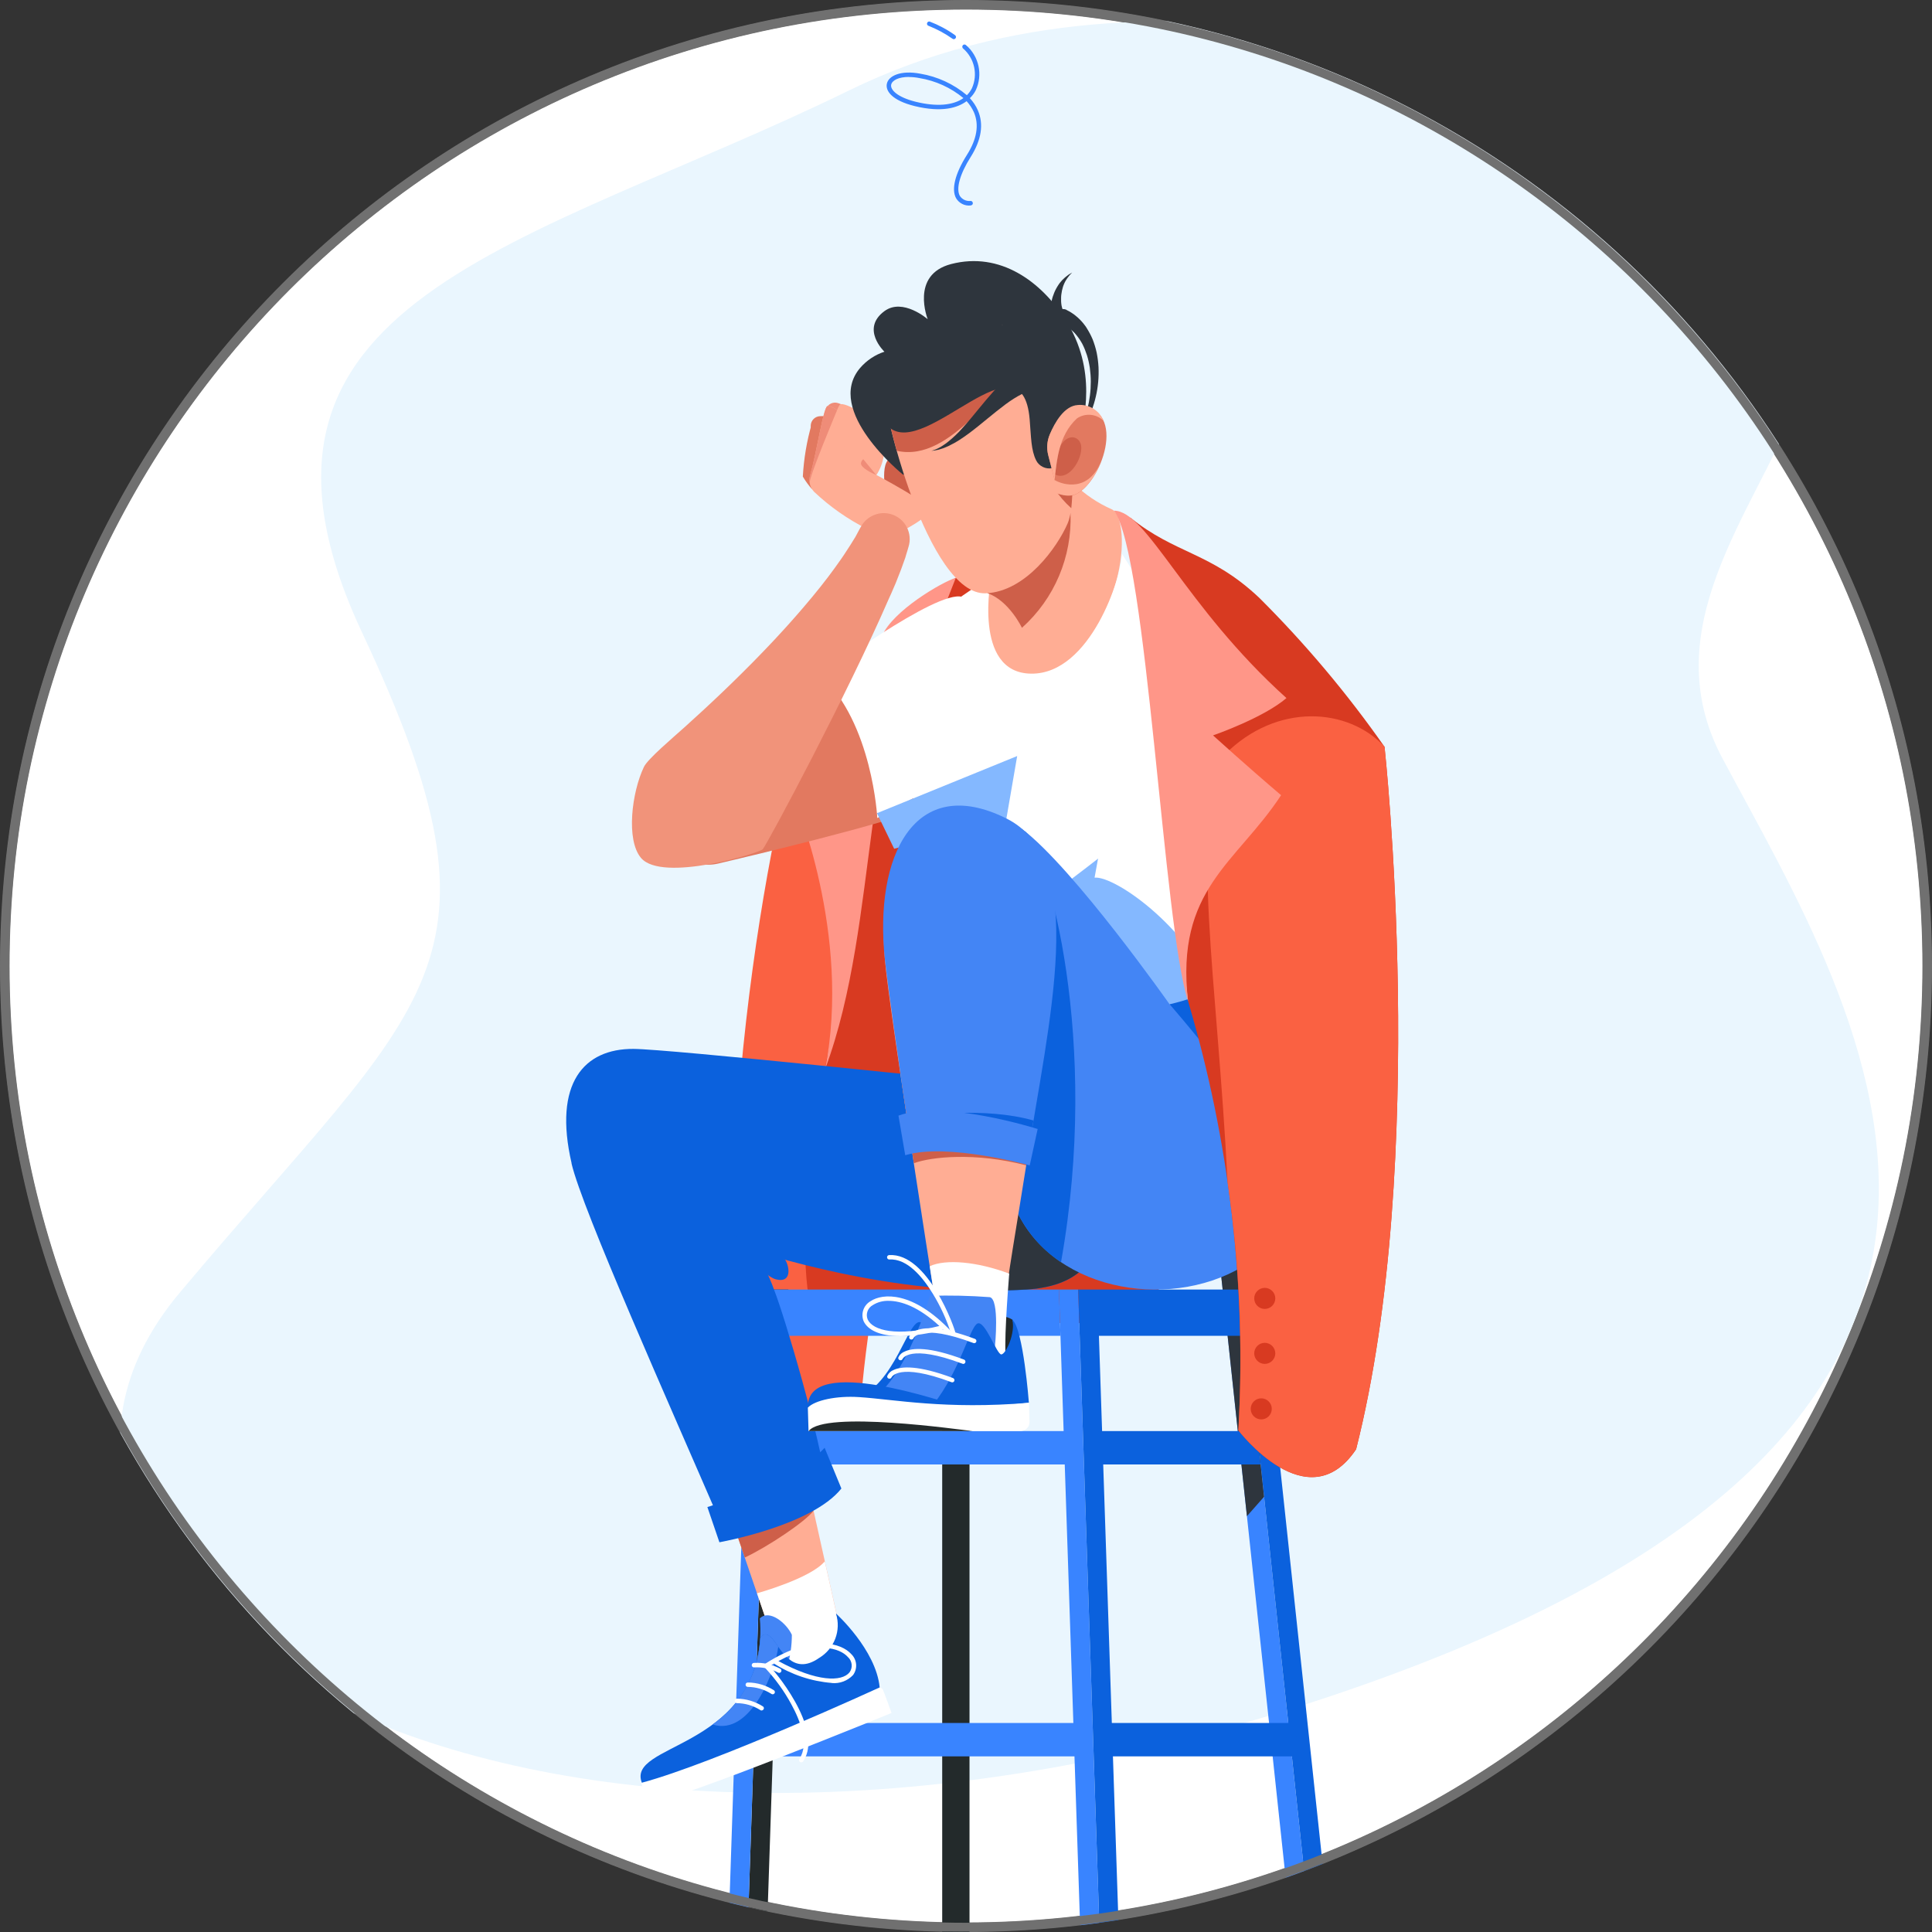 <?xml version="1.0" encoding="UTF-8"?><svg id="Ebene_1" xmlns="http://www.w3.org/2000/svg" xmlns:xlink="http://www.w3.org/1999/xlink" viewBox="0 0 220 220"><rect x="0" y="0" width="220" height="220" fill="#333333" stroke="none"/><defs><style>.cls-1,.cls-2{fill:none;}.cls-3{clip-path:url(#clippath);}.cls-4{fill:#fa6142;}.cls-5{fill:#f4f4f4;}.cls-6{fill:#ef8c78;}.cls-7{fill:#ffad94;}.cls-8{fill:#fff;}.cls-9{fill:#fda345;}.cls-10{fill:#ff9688;}.cls-11{fill:#84b8ff;}.cls-12{fill:#ce5f49;}.cls-13{fill:#e05353;}.cls-14{fill:#e27960;}.cls-15{fill:#d83a21;}.cls-16{fill:#232a2b;}.cls-17{fill:#4385f5;}.cls-18{fill:#0b61dd;}.cls-19{fill:#707070;}.cls-20{fill:#3984ff;}.cls-21{fill:#2e353d;}.cls-22{clip-path:url(#clippath-1);}.cls-23{clip-path:url(#clippath-4);}.cls-24{clip-path:url(#clippath-3);}.cls-25{clip-path:url(#clippath-2);}.cls-26{clip-path:url(#clippath-5);}.cls-2{stroke:#707070;stroke-miterlimit:10;}.cls-27{opacity:.32;}.cls-28{fill:#eaf6fe;fill-rule:evenodd;}.cls-29{fill:url(#Unbenannter_Verlauf_2);}</style><clipPath id="clippath"><circle class="cls-1" cx="110" cy="110" r="110"/></clipPath><clipPath id="clippath-1"><rect class="cls-1" x="-45.96" y="2.44" width="255.97" height="230.45"/></clipPath><clipPath id="clippath-2"><rect class="cls-1" x="-45.96" y="2.44" width="255.97" height="230.45"/></clipPath><clipPath id="clippath-3"><rect class="cls-1" x="136.87" y="79.49" width="9.62" height="5.28"/></clipPath><clipPath id="clippath-4"><path class="cls-1" d="M97.99,60.05h0l-.2,.37-.24,.45-.15,.28-.17,.27-.39,.63c-.14,.23-.33,.5-.5,.77-.09,.14-.18,.28-.28,.43l-.31,.45c-.22,.31-.44,.63-.69,.97-.97,1.35-2.19,2.88-3.57,4.49-.35,.4-.69,.81-1.06,1.22l-.55,.62-.56,.62c-.75,.83-1.53,1.66-2.32,2.48s-1.59,1.64-2.39,2.43-1.59,1.57-2.37,2.31-1.53,1.45-2.26,2.12-1.41,1.29-2.05,1.87c-1.28,1.15-4.17,3.59-4.6,4.49-1.39,2.89-2.07,8.34-.33,10.38,2.41,2.83,13.52-.58,13.86-1,.66-.85,9.71-17.81,14.34-28.49,.2-.42,.38-.84,.55-1.24l.25-.58c.08-.19,.15-.38,.22-.56,.14-.36,.27-.69,.4-1.02l.33-.92,.14-.39,.09-.31,.15-.49,.12-.41c.5-1.55-.36-3.22-1.91-3.72-1.37-.44-2.87,.18-3.53,1.46"/></clipPath><linearGradient id="Unbenannter_Verlauf_2" x1="-3422.71" y1="1012.12" x2="-3422.71" y2="1012.12" gradientTransform="translate(166127 48161.32) scale(48.55 -47.51)" gradientUnits="userSpaceOnUse"><stop offset="0" stop-color="#ffad94"/><stop offset="1" stop-color="#e27960"/></linearGradient><clipPath id="clippath-5"><circle class="cls-1" cx="110" cy="365" r="110"/></clipPath></defs><g id="Gruppe_224"><g id="Pfad_470"><path class="cls-8" d="M110,219.45c-7.43,0-14.85-.75-22.06-2.22-7.03-1.44-13.94-3.58-20.54-6.38-6.49-2.74-12.74-6.14-18.59-10.09-5.8-3.92-11.25-8.41-16.2-13.37-4.95-4.95-9.45-10.4-13.37-16.2-3.95-5.85-7.35-12.11-10.09-18.59-2.79-6.61-4.94-13.52-6.38-20.54-1.48-7.21-2.22-14.63-2.22-22.06s.75-14.85,2.22-22.06c1.44-7.03,3.58-13.94,6.38-20.54,2.74-6.49,6.14-12.74,10.09-18.59,3.92-5.8,8.41-11.25,13.37-16.2s10.4-9.45,16.2-13.37c5.85-3.95,12.11-7.35,18.59-10.09,6.61-2.79,13.52-4.94,20.54-6.38,7.21-1.48,14.63-2.22,22.06-2.22s14.85,.75,22.06,2.22c7.03,1.44,13.94,3.58,20.54,6.38,6.49,2.74,12.74,6.14,18.59,10.09,5.8,3.92,11.25,8.41,16.2,13.37,4.95,4.95,9.45,10.4,13.37,16.2,3.95,5.85,7.35,12.11,10.09,18.59,2.79,6.61,4.94,13.52,6.38,20.54,1.48,7.21,2.22,14.63,2.22,22.06s-.75,14.85-2.22,22.06c-1.44,7.03-3.58,13.94-6.38,20.54-2.74,6.49-6.14,12.74-10.09,18.59-3.92,5.8-8.41,11.25-13.37,16.2-4.95,4.95-10.4,9.45-16.2,13.37-5.85,3.95-12.11,7.35-18.59,10.09-6.61,2.79-13.52,4.94-20.54,6.38-7.21,1.48-14.63,2.22-22.06,2.22Z"/><path class="cls-19" d="M110,1.09c-7.39,0-14.77,.74-21.95,2.21-6.99,1.43-13.87,3.57-20.44,6.35-6.45,2.73-12.68,6.11-18.5,10.04-5.77,3.9-11.19,8.37-16.12,13.3-4.93,4.93-9.4,10.35-13.3,16.12-3.93,5.82-7.31,12.05-10.04,18.5-2.78,6.57-4.91,13.45-6.35,20.44-1.47,7.17-2.21,14.56-2.21,21.95s.74,14.77,2.21,21.95c1.43,6.99,3.57,13.87,6.35,20.44,2.73,6.45,6.11,12.68,10.04,18.5,3.9,5.77,8.37,11.19,13.3,16.12,4.93,4.93,10.35,9.4,16.12,13.3,5.82,3.93,12.05,7.31,18.5,10.04,6.57,2.78,13.45,4.91,20.44,6.35,7.17,1.47,14.56,2.21,21.95,2.21s14.77-.74,21.95-2.21c6.99-1.43,13.87-3.57,20.44-6.35,6.45-2.73,12.68-6.11,18.5-10.04,5.77-3.9,11.19-8.37,16.12-13.3,4.93-4.93,9.4-10.35,13.3-16.12,3.93-5.82,7.31-12.05,10.04-18.5,2.78-6.57,4.91-13.45,6.35-20.44,1.47-7.17,2.21-14.56,2.21-21.95s-.74-14.77-2.21-21.95c-1.43-6.99-3.57-13.87-6.35-20.44-2.73-6.45-6.11-12.68-10.04-18.5-3.9-5.77-8.37-11.19-13.3-16.12-4.93-4.93-10.35-9.4-16.12-13.3-5.82-3.93-12.05-7.31-18.5-10.04-6.57-2.78-13.45-4.91-20.44-6.35-7.17-1.47-14.56-2.21-21.95-2.21m0-1.09c60.75,0,110,49.25,110,110s-49.25,110-110,110S0,170.75,0,110,49.25,0,110,0Z"/></g><g class="cls-3"><g id="Gruppe_maskieren_21"><path class="cls-28" d="M174.52,10.62s-41.27-18.19-77.82-.33C60.15,28.15,23.34,33.92,41.24,72.05c17.9,38.13,7.51,41.43-20.79,75.17-28.3,33.73,35.37,77.06,128.92,46.63,93.54-30.43,62.49-78.05,46.77-107.49-15.72-29.44,45.2-52.25-21.62-75.74Z"/><g id="Gruppe_222"><g class="cls-22"><g id="Gruppe_221"><g id="Gruppe_216"><g class="cls-25"><g id="Gruppe_215"><path id="Pfad_317" class="cls-12" d="M101,56.83s-1.04-4.42,.61-4.73,3.15,5.44,3.15,5.44l-3.76-.71Z"/><path id="Pfad_318" class="cls-14" d="M93.43,49.58c-.6,0-1.1-.48-1.11-1.08s.48-1.1,1.08-1.11l8.19-.21c.6-.02,1.11,.46,1.12,1.07s-.46,1.11-1.07,1.12l-8.19,.21h-.03"/><path id="Pfad_319" class="cls-6" d="M102.44,50.71c-.13,0-.25-.02-.37-.07l-7.38-2.68c-.56-.22-.84-.86-.62-1.42,.21-.54,.81-.82,1.36-.64l7.38,2.69c.57,.21,.86,.84,.65,1.4-.16,.43-.57,.72-1.03,.72"/><path id="Pfad_320" class="cls-7" d="M102.44,52.22c-.21,0-.41-.06-.58-.17l-4.78-3.02c-.52-.31-.69-.98-.38-1.5s.98-.69,1.5-.38c.02,0,.03,.02,.05,.03l4.78,3.02c.51,.32,.66,1,.34,1.51-.2,.32-.55,.51-.92,.51"/><path id="Pfad_321" class="cls-4" d="M84.34,161.47c4.38,8.87,13.57-.38,13.57-.38,.68-9.41,2.33-18.72,4.93-27.79,4.29-23.26,7.73-44.12,6.73-48.3-5.12-6.69-14.79-8.37-17.51-3.86-2.72,4.51-11.66,46.52-7.72,80.34"/><path id="Pfad_322" class="cls-15" d="M94,121.39s-3.71,16.48-1.77,27.25l1.94,2.02h35.42l9.15-14.85-22.09-59.94-4.99-10.9c-4.99,.44-9.6,6.04-10.89,16.27-1.29,10.23-6.77,40.15-6.77,40.15"/><path id="Pfad_323" class="cls-20" d="M150.6,232.63h-2.19l-11.16-104.26h2.19l11.16,104.26Z"/><path id="Pfad_324" class="cls-18" d="M152.79,232.63h-2.19l-11.16-104.26h2.19l11.16,104.26Z"/><rect id="Rechteck_91" class="cls-16" x="107.29" y="150.88" width="3.11" height="81.75"/><path id="Pfad_325" class="cls-16" d="M84.72,232.63h2.19l2.86-85.79h-2.19l-2.86,85.79Z"/><path id="Pfad_326" class="cls-20" d="M120.76,152.11h-33.84v-5.27h33.66l.18,5.27Z"/><path id="Pfad_327" class="cls-20" d="M122.86,200h-37.81v-3.8h37.61l.2,3.8Z"/><path id="Pfad_328" class="cls-20" d="M125.63,232.63h-2.19l-2.86-85.79h2.19l2.86,85.79Z"/><path id="Pfad_329" class="cls-18" d="M127.82,232.63h-2.19l-2.86-85.79h2.19l2.86,85.79Z"/><path id="Pfad_330" class="cls-20" d="M82.53,232.63h2.19l2.86-85.79h-2.19l-2.86,85.79Z"/><path id="Pfad_331" class="cls-18" d="M147.77,200h-22.13v-3.8h21.93l.2,3.8Z"/><path id="Pfad_332" class="cls-21" d="M141.99,172.65l1.95-2.21-2.92-27.27h-2.19l3.16,29.48Z"/><path id="Pfad_333" class="cls-20" d="M122.86,166.76h-37.81v-3.8h37.61l.2,3.8Z"/><path id="Pfad_334" class="cls-18" d="M143.54,166.76h-19.26v-3.8h18.85l.41,3.8Z"/><path id="Pfad_335" class="cls-18" d="M142.42,152.11h-17.46v-5.27h17.02l.44,5.27Z"/><path id="Pfad_336" class="cls-10" d="M108.84,65.8c-1.55,.46-7.22,3.76-8.41,6.64l6.58-1.98,1.83-4.66Z"/><path id="Pfad_337" class="cls-10" d="M106.45,71.53c-7.04,4.53-17.4,11.72-17.4,11.72l6.13,3.63-4.76,4s6.6,15.49,3.53,30.88c6.38-17.07,3.85-40.06,12.5-50.23"/><path id="Pfad_338" class="cls-14" d="M108.78,90.85l-3.25,1.15c-.31,.11-.56,.19-.83,.27l-.81,.26c-.54,.18-1.07,.33-1.6,.49s-1.06,.33-1.59,.47l-1.58,.45-1.57,.44-1.57,.42c-1.04,.28-2.08,.55-3.12,.82l-3.12,.79-3.11,.77-3.14,.75-1.73,.41c-1.55,.36-3.19-.06-4.38-1.12-.4-.36-.83-.74-1.25-1.11l-1.29-1.12c-.85-.74,6.06-10.86,6.06-10.86l.55-.3,2.71-1.51,2.69-1.53c.89-.51,1.79-1.03,2.67-1.55l1.32-.78,1.31-.78,1.29-.79c.44-.26,.85-.53,1.27-.79s.84-.53,1.25-.79l.61-.4c.2-.13,.42-.27,.58-.39l1.05-.74,1.29-.9,.02-.02c4.62-3.22,10.97-2.08,14.19,2.53,3.22,4.62,2.08,10.97-2.53,14.19-.75,.52-1.56,.94-2.42,1.25"/><path id="Pfad_339" class="cls-8" d="M113.43,85.55l-3.87-17.58c-2.88-.88-16.1,8.94-16.1,8.94,5.89,5.45,6.44,16.24,6.44,16.24,0,0,13.11-7.19,13.53-7.61"/><path id="Pfad_340" class="cls-7" d="M129.23,74.75l-16.65,4.73-2.63-10.64,4.65-3.16,14.63,9.07Z"/><path id="Pfad_341" class="cls-7" d="M122.26,55.06c1.27,1.24,2.75,2.24,4.37,2.95,2.29,1.13,1.82,14.35-8.77,20.13,.06-8.5-5.97-11.31-5.97-11.31l10.18-11.77"/><path id="Pfad_342" class="cls-8" d="M117.42,76.71c6.73,.08,10.33-11.03,10.33-13.66l7.25,11.49,.5,23.03,5.07,28.29c-15.86,3.21-21.19-10.05-31.13-8.47-1.25-1.25,4.16-2.71,4.29-9.3,.17-8.87-13.68-16.82-14.38-28.83-.3-5.22,13.53-13.58,13.53-13.58,0,0-2.2,10.95,4.53,11.03"/><path id="Pfad_343" class="cls-11" d="M115.83,86.08l-1.23,7.13-12.78,3.44-1.96-4.05,15.97-6.51Z"/><path id="Pfad_344" class="cls-14" d="M93.93,48.63c-.19-.29-1.29-.78-1.5-.36-.56,1.96-.9,3.97-1.01,6,.3,.51,.65,.99,1.04,1.43l1.47-7.08Z"/><path id="Pfad_345" class="cls-7" d="M99.56,62.03c-.62-.36-.94-1.07-.79-1.78-2.22-1.11-4.27-2.55-6.08-4.26-.46-.49-.63-1.18-.44-1.83,.76-2.66,1.49-7.66,1.95-7.91,.28-.15,1.12,.45,1.12,.45,0,0,.22-.63,.41-.67,.84-.21,4.74,2.39,4.82,2.75-.12,.66-.34,1.29-.66,1.88,0,0,.84,.99,.73,1.23-.72,.53-1.49,1-2.3,1.4,0,0,6.61,3.47,7.51,4.52s-6.27,4.22-6.27,4.22"/><path id="Pfad_346" class="cls-6" d="M92.2,55c-.08-.7,3.12-8.29,3.12-8.29l-.18-.12c-.26-.17-.74-.44-.94-.33-.46,.25-1.18,5.14-1.94,7.81-.09,.3-.12,.62-.06,.93"/><path id="Pfad_347" class="cls-7" d="M96.22,56.17s-1.37-.36-1.49-.69,1.85-6.69,2.44-6.79,3.53,2.21,3.46,3.22c-.12,.78-.4,1.52-.83,2.19l-3.58,2.08Z"/><path id="Pfad_348" class="cls-12" d="M116.37,71.49s-1.46-3.08-3.92-3.94c-.04-.78-.27-.81-.27-.81l4.26-5.02,5.46-3.27c.19,4.95-1.83,9.73-5.53,13.04"/><path id="Pfad_349" class="cls-21" d="M122.82,50.23c.66-2.31,2.15-8.12-1.48-13.81-2.77-4.34-7.43-7.81-13.04-6.35-4.68,1.22-2.66,6.28-2.66,6.28,0,0-2.83-2.47-4.93-.92-2.74,2.02,0,4.62,0,4.62-1.07,.35-2.02,.99-2.76,1.84-4.17,4.88,4.88,12.16,4.88,12.16l19.98-3.82Z"/><path id="Pfad_350" class="cls-7" d="M121.56,51.08c.41,1.23,.97,6.31,0,8.55-1.16,2.67-4.74,7.74-9.31,7.93-6.57,.27-11.99-21.56-11.51-23.38l13.38-7.18s3.59,2.48,7.45,14.08"/><path id="Pfad_351" class="cls-12" d="M102.15,51.35s-.02,0-.03,0c-1.02-3.6-1.54-6.55-1.38-7.17l1.39-.75,14.93-.42c-3.82,.15-8.54,9.72-14.91,8.33"/><path id="Pfad_352" class="cls-21" d="M101.25,48.66c4.18,3.62,15.15-11.08,16-.9,.17,2.05,.15,3.48,.74,4.67,.34,.67,1.1,1.03,1.83,.88l2.59-.53c-.47-.3-1.8-6.63-1.8-6.63l-4.46-8.72-7.81-1.72-8.3,7.55,1.2,5.39Z"/><path id="Pfad_353" class="cls-21" d="M118,44.44h-.16s-.2,.03-.2,.03c-.04,0-.08,.01-.13,.02-.07,0-.14,.02-.21,.04-.04,0-.09,.02-.13,.03l-.15,.05c-.11,.03-.22,.08-.33,.12-.12,.04-.25,.11-.38,.17s-.27,.14-.41,.22-.29,.17-.45,.27c-.31,.19-.63,.42-.96,.66-.66,.49-1.36,1.06-2.07,1.64s-1.42,1.17-2.13,1.69c-.35,.26-.7,.5-1.04,.72s-.67,.41-.99,.56l-.23,.12-.23,.1c-.14,.07-.29,.12-.42,.17s-.26,.09-.38,.12l-.17,.05-.16,.03c-.1,.02-.19,.04-.26,.05l-.2,.02-.16,.02,.16-.05,.19-.06c.07-.03,.15-.06,.24-.1l.14-.06,.15-.08c.11-.06,.22-.11,.33-.19s.24-.15,.36-.24l.19-.14,.19-.15c.26-.2,.53-.45,.81-.71s.56-.56,.84-.88c.57-.62,1.14-1.32,1.72-2.03,.58-.71,1.17-1.42,1.76-2.08,.3-.33,.6-.65,.91-.94,.15-.15,.31-.29,.46-.42s.31-.26,.46-.38,.3-.24,.46-.33,.3-.2,.45-.28l.22-.12c.07-.04,.15-.07,.22-.11,.13-.07,.27-.13,.41-.18,.14-.05,.28-.1,.38-.13l.19-.05,.16-.05c.77-.22,1.58,.22,1.8,.99,.22,.77-.22,1.58-.99,1.8-.09,.03-.19,.04-.28,.05h-.02Z"/><path id="Pfad_354" class="cls-21" d="M119.64,35.6v-.06s-.02-.15-.02-.25,0-.18,.02-.29,.02-.23,.04-.36,.05-.27,.08-.41,.07-.3,.12-.45,.11-.31,.17-.46,.14-.31,.22-.46c.08-.15,.17-.29,.26-.43l.14-.2c.05-.06,.1-.12,.15-.18l.15-.17,.16-.15,.15-.14s.1-.08,.15-.12c.1-.07,.18-.14,.26-.2l.22-.13,.18-.11-.15,.16-.17,.18c-.06,.07-.12,.16-.19,.25-.03,.05-.07,.09-.1,.14l-.1,.16-.1,.17-.09,.19c-.03,.06-.06,.13-.08,.19l-.07,.2c-.04,.14-.08,.28-.11,.42-.03,.14-.05,.28-.07,.42s-.03,.28-.03,.41,0,.26,0,.38,.02,.23,.03,.34,.03,.19,.05,.27,.04,.14,.05,.2c.01,.02,.02,.04,.03,.06l.02,.05v.03c.15,.38-.05,.8-.43,.94-.37,.13-.78-.05-.93-.42-.02-.07-.04-.14-.05-.21"/><path id="Pfad_355" class="cls-12" d="M121.99,57.87c-.73-.65-1.37-1.39-1.9-2.2l2-.61c.04,.94,0,1.88-.1,2.81"/><path id="Pfad_356" class="cls-7" d="M88.44,187.98l-12.35-36.11c-1.04-3.09,.62-6.43,3.71-7.48,3.07-1.03,6.4,.6,7.46,3.66,.07,.21,.13,.41,.18,.63l8.3,37.25c.46,2.04-.83,4.07-2.87,4.53-1.89,.42-3.79-.64-4.42-2.48"/><path id="Pfad_357" class="cls-8" d="M92.85,190.45c2.04-.46,3.33-2.48,2.88-4.53,0,0,0,0,0,0l-1.81-8.13c-1.63,1.96-7.72,3.64-7.72,3.64l2.24,6.55c.63,1.82,2.53,2.89,4.41,2.47"/><path id="Pfad_358" class="cls-17" d="M86.2,189c.36-1.54,.47-3.13,.32-4.71,1.08-1.08,3.04,.53,3.65,1.87,0,1.18-.16,2.36-.48,3.49l-3.49-.66Z"/><path id="Pfad_359" class="cls-8" d="M100.17,192.14c.14,.04,.26,.12,.35,.23,.09,.14,1,2.69,1,2.69,0,0-24.47,10.01-26.96,10.03,0,0-1.79-1.79-1.47-2.1s27.08-10.85,27.08-10.85"/><path id="Pfad_360" class="cls-18" d="M100.17,192.15s-18.77,8.62-27.08,10.85c-1.75-4.47,12.52-3.72,13.49-16.47,0,0,.44-.99,1.37,.08s2.28,4.32,5.33,2.18c1.73-1.04,2.53-3.13,1.91-5.06,0,0,4.56,4.11,4.98,8.42"/><path id="Pfad_361" class="cls-17" d="M86.58,186.52c-.19,3.95-2.2,7.59-5.44,9.85,4.44,1.41,7.21-6.39,7.48-8.86-.25-.36-.47-.68-.67-.91-.93-1.06-1.37-.08-1.37-.08"/><path id="Pfad_362" class="cls-8" d="M86.73,194.78c-.06,0-.11-.02-.15-.05-.8-.51-1.73-.78-2.68-.79-.14,0-.25-.13-.24-.27,0-.13,.11-.23,.24-.24,1.06,0,2.1,.32,2.99,.89,.11,.09,.13,.24,.04,.35-.05,.06-.12,.1-.2,.1"/><path id="Pfad_363" class="cls-8" d="M87.98,192.93c-.06,0-.11-.02-.15-.05-.8-.51-1.73-.78-2.68-.79-.14,0-.25-.11-.25-.25s.11-.25,.25-.25c1.06,0,2.1,.32,2.99,.89,.11,.09,.13,.24,.05,.35-.05,.06-.12,.1-.2,.1"/><path id="Pfad_364" class="cls-8" d="M88.74,190.5s-.1-.01-.14-.04c-.84-.44-1.79-.65-2.74-.59-.14,0-.26-.11-.26-.25,0-.13,.09-.24,.22-.26,1.06-.07,2.12,.16,3.05,.67,.12,.08,.15,.23,.07,.35-.05,.07-.13,.11-.21,.11"/><path id="Pfad_365" class="cls-8" d="M94.71,191.64c-2.34-.19-4.6-.95-6.58-2.21h0c-.22,.13-.44,.26-.67,.41-.11,.08-.27,.05-.35-.06-.08-.11-.05-.27,.06-.35,0,0,.01-.01,.02-.01,5.38-3.42,8.66-2.28,9.74-1.07,.66,.63,.75,1.65,.21,2.39-.63,.66-1.52,1-2.43,.91m-6.07-2.5c4.39,2.39,7.23,2.37,8.1,1.28,.39-.54,.31-1.29-.19-1.74-.9-1.01-3.53-1.92-7.91,.46"/><path id="Pfad_366" class="cls-8" d="M91.24,200.68c-.14,0-.25-.11-.25-.25,0-.05,.01-.1,.04-.14,1.13-1.7,.12-4.32-.92-6.22-.8-1.48-1.79-2.85-2.93-4.08-.11-.08-.14-.24-.06-.35,.08-.11,.23-.14,.35-.07,.4,.27,6.46,7.29,3.99,11-.05,.07-.13,.11-.21,.11"/><path id="Pfad_367" class="cls-12" d="M84.81,177.36c2.57-1.2,6.91-4.09,7.83-5.33l-9.14,1.49,1.31,3.84Z"/><path id="Pfad_368" class="cls-18" d="M65.09,132.47c-2.11-9.14,1.42-13.06,7.04-13.03,4.07,.02,38.16,3.64,38.98,3.7,12.01,.81,12.63,5.88,13.79,11.47,1.16,5.59,.76,11.68-8.02,12.24-15.14,.95-31.05-4.47-31.05-4.47,.97,1.38,1.75,2.88,2.31,4.47,1.24,3.16,5.23,16.66,6.02,22.66l-12.06,4.01c-5.84-13.52-15.79-35.76-17.02-41.04"/><path id="Pfad_369" class="cls-18" d="M80.55,171.61s10.01-3.02,13.35-6.75l1.91,4.64c-3.39,4.26-13.89,6.12-13.89,6.12l-1.37-4.01Z"/><path id="Pfad_370" class="cls-21" d="M125.37,138.58c-4.61-5.51-9.59-10.7-14.93-15.51-1.26-.13-6.88-.62-6.88-.62,2.79,13.76,7.43,23.8,8.95,24.5,1.45,.02,2.91-.02,4.36-.11,6.7-.42,8.52-4.07,8.49-8.26"/><path id="Pfad_371" class="cls-11" d="M118.89,102.45c.54,3.23,13.38,10.68,15.73,20.68l9.74-16.79-9.74-16.75c-.72,1.69-15.73,12.86-15.73,12.86"/><path id="Pfad_372" class="cls-16" d="M115.28,150.27c-.73-.45-1.62-.53-2.42-.24-1.32,.71-2.55,1.57-3.67,2.57l3.75,4.22,2.46-2.38,.43-2.54-.55-1.63Z"/><path id="Pfad_373" class="cls-17" d="M114.6,134.05c3.72,22.55,52.26,15.41,26.66-22.34,0,0-.51,1.25-2.98,2.07-1.66,.46-3.37,.66-5.09,.59,0,0-10.86-15.45-16.83-19.99l-1.77,39.67Z"/><path id="Pfad_374" class="cls-18" d="M116.74,94.68c2.55,2.65,8.6,23.7,4.08,49.05-3.35-2.21-5.61-5.72-6.22-9.69l1.71-38.47,.41-.91h.02"/><path id="Pfad_375" class="cls-7" d="M114.24,153.68c-1.58-6.48,12.51-55.38-.87-60.19-11.52-4.14-13.31,6.82-12.61,15.73,.46,5.76,6.6,44.47,6.6,44.47h6.87Z"/><path id="Pfad_376" class="cls-8" d="M114.6,155.06l-7.24-1.38-1.49-9.49c1.81-.85,5.41-.53,9.05,.84-.16,2.09-.67,8.6-.33,10.02"/><path id="Pfad_377" class="cls-12" d="M102.69,123.4c5.07,2.96,12.5,7.36,14.25,8.72l-.09,.58c-5.8-1.51-10.84-.97-12.79-.24-.47-3.06-.94-6.16-1.37-9.06"/><path id="Pfad_378" class="cls-17" d="M114.6,93.2c9.46,4.71,4.82,23.04,2.29,39.26,0,0-8.33-3.25-13.2-2.42-1.41-9.26-2.66-18.29-2.93-20.83-1.24-11.63,3.32-21.25,13.84-16.01"/><path id="Pfad_379" class="cls-18" d="M148.31,134.84c-5.14-9.08-15.12-20.48-15.12-20.48,7.55-1.78,8.49-5.09,8.49-5.09,6.61,9.74,7.81,19.87,6.63,25.57"/><path id="Pfad_380" class="cls-18" d="M103.51,128.89c-.15-.99-.11-.74-.26-1.7,2.08-.2,8.91-1.16,14.43,.4,0,0-.24,1.43-.3,1.76-2.29,.51-9.72-.07-13.88-.45"/><path id="Pfad_381" class="cls-17" d="M117.26,132.71s-9.39-2.62-14.18-1.16l-.77-4.51c5.11-1.89,15.85,1.52,15.85,1.52l-.9,4.14Z"/><path id="Pfad_382" class="cls-18" d="M104.87,150.58c-1.45-.62-2.88,7.18-7.5,8.7,.04,1.41,6.44,.87,6.44,.87,0,0,1.96-9.18,1.05-9.57"/><path id="Pfad_383" class="cls-17" d="M113.3,153.28s.54-5.32-.59-5.57c-2.27-.17-4.54-.22-6.82-.15,0,0-2.75,9.55-6.64,11.71,2.32,2.19,12.78,1.11,12.78,1.11l1.26-7.1Z"/><path id="Pfad_384" class="cls-18" d="M106.27,159.94c3.09-3.92,4.17-8.85,5.04-9.23s2.19,3.53,2.71,3.52,1.64-2.46,1.25-3.96c1.26,1.06,1.89,9.46,1.89,9.46-3.61,.46-7.27,.53-10.9,.21"/><path id="Pfad_385" class="cls-18" d="M108.87,160c-.7-.05-17.1-6-16.87,.29l16.87-.29Z"/><path id="Pfad_386" class="cls-8" d="M97.82,159.09c4.02,.26,9.83,1.44,19.35,.65l.06,2.16c.02,.54-.38,.99-.92,1.05l-24.24,.02-.08-2.68c.79-.84,3.27-1.37,5.82-1.2"/><path id="Pfad_387" class="cls-16" d="M110.77,162.96h-18.69c1.8-2.38,17.25-.15,18.69,0"/><path id="Pfad_388" class="cls-8" d="M108.43,157.41s-.06,0-.09-.02c-6.04-2.27-6.81-.57-6.82-.55-.05,.13-.2,.19-.33,.14-.13-.05-.2-.19-.15-.31,.14-.31,.4-.55,.72-.67,.87-.41,2.75-.58,6.76,.92,.13,.05,.2,.2,.15,.33-.04,.1-.13,.16-.24,.16"/><path id="Pfad_389" class="cls-8" d="M109.69,155.31s-.06,0-.09-.02c-6.04-2.27-6.81-.57-6.82-.55-.05,.13-.2,.19-.33,.14-.13-.05-.19-.19-.15-.31,.14-.31,.4-.55,.72-.67,.87-.41,2.75-.59,6.76,.92,.13,.05,.19,.2,.14,.33-.04,.1-.13,.16-.23,.16"/><path id="Pfad_390" class="cls-8" d="M110.93,152.95s-.06,0-.09-.02c-6.04-2.27-6.81-.57-6.82-.55-.05,.13-.2,.19-.33,.14-.13-.05-.2-.19-.15-.31,.14-.31,.4-.55,.72-.67,.87-.41,2.75-.58,6.76,.92,.13,.05,.2,.2,.15,.33-.04,.1-.13,.16-.24,.16"/><path id="Pfad_391" class="cls-8" d="M102.48,152.14c-2.41,0-3.71-.76-4.14-1.7-.34-.85,0-1.82,.79-2.27,1.35-.91,4.81-1.2,9.18,3.43,.09,.11,.08,.27-.03,.36-.1,.08-.24,.08-.34,0-.18-.2-.37-.38-.55-.56h0c-1.6,.46-3.25,.71-4.91,.75m-1.29-4.02c-.63-.02-1.25,.14-1.78,.47-.59,.31-.86,1.02-.61,1.64,.58,1.28,3.33,1.99,8.17,.75-2.37-2.19-4.36-2.86-5.78-2.86"/><path id="Pfad_392" class="cls-8" d="M108.55,152.1c-.13,0-.24-.1-.25-.23-.5-1.6-1.21-3.14-2.09-4.57-1.13-1.85-2.9-4.02-4.95-3.88-.14,0-.25-.11-.25-.25,0-.13,.09-.23,.22-.25,4.44-.3,7.54,8.43,7.58,8.91,.01,.14-.09,.26-.23,.27,0,0,0,0,0,0h-.02"/><path id="Pfad_393" class="cls-20" d="M110.52,23.4c-.67,.07-1.31-.26-1.65-.83-.56-1.01-.11-2.81,1.24-4.94,1.14-1.8,1.4-3.43,.79-4.85-.21-.46-.49-.89-.83-1.26-1.01,.75-2.8,1.32-5.91,.56-2.6-.64-3.35-1.74-3.17-2.55,.19-.89,1.56-1.56,3.8-1.14,1.96,.33,3.79,1.17,5.31,2.45,.23-.23,.42-.49,.57-.78,.71-1.57,.3-3.42-1.01-4.55-.1-.09-.11-.25-.02-.36,.09-.1,.24-.11,.34-.03,1.5,1.27,1.96,3.38,1.13,5.16-.17,.34-.4,.64-.67,.9,.38,.41,.69,.87,.91,1.38,.69,1.58,.41,3.37-.82,5.32-1.23,1.95-1.69,3.6-1.23,4.43,.27,.41,.75,.63,1.24,.57h0c.14,0,.24,.13,.24,.27,0,.13-.11,.23-.24,.24h-.03m-7.01-14.63c-1.16,0-1.91,.38-2.02,.88-.12,.58,.7,1.43,2.8,1.95,2.36,.58,4.25,.42,5.43-.42-1.44-1.19-3.17-1.98-5.02-2.28-.39-.08-.79-.12-1.2-.12"/><path id="Pfad_394" class="cls-20" d="M108.61,4.46c-.05,0-.11-.02-.15-.05-.85-.6-1.78-1.1-2.75-1.48-.13-.05-.19-.2-.13-.33,.05-.12,.18-.18,.3-.14,1.02,.39,1.99,.91,2.88,1.55,.11,.08,.14,.24,.05,.35-.05,.06-.12,.1-.2,.1"/><path id="Pfad_395" class="cls-11" d="M138.91,114.65c-.71,.38-4.02-.66-5.21-3.37s3.14-5.45,3.14-5.45l2.06,8.82Z"/><g id="Gruppe_214" class="cls-27"><g id="Gruppe_213"><g class="cls-24"><g id="Gruppe_212"><path id="Pfad_396" class="cls-4" d="M146.49,79.49c-.22,.79-4.21,3.92-8.75,5.28l-.88-3.7,9.62-1.58Z"/></g></g></g></g><path id="Pfad_397" class="cls-21" d="M121.44,35.29l.17,.09,.21,.11c.1,.06,.21,.14,.34,.22,.13,.09,.26,.18,.38,.29,.14,.11,.27,.23,.4,.36,.14,.14,.28,.29,.41,.45,.07,.08,.13,.17,.2,.26s.14,.18,.19,.28c.26,.41,.49,.84,.68,1.29,.19,.49,.35,1,.46,1.52,.11,.54,.18,1.1,.21,1.65,.05,1.13-.05,2.26-.31,3.36-.03,.14-.06,.27-.1,.4s-.07,.26-.11,.39c-.09,.26-.16,.51-.25,.76l-.14,.36c-.05,.12-.1,.24-.15,.35-.1,.23-.2,.45-.31,.67-.2,.4-.42,.79-.66,1.17-.23,.35-.44,.66-.65,.92s-.4,.49-.55,.67-.29,.31-.38,.41l-.13,.14,.12-.16c.08-.1,.2-.25,.34-.44s.31-.43,.48-.71,.36-.61,.55-.97c.2-.39,.37-.79,.53-1.2,.08-.22,.17-.44,.24-.67,.04-.12,.08-.23,.11-.35l.1-.36c.07-.24,.11-.49,.17-.74,.02-.13,.04-.26,.06-.38s.04-.26,.06-.39c.07-.52,.1-1.05,.1-1.58,0-.52-.04-1.04-.11-1.56-.07-.49-.18-.98-.33-1.46-.14-.43-.31-.86-.52-1.27-.19-.35-.41-.68-.66-.99-.05-.07-.11-.14-.17-.2-.06-.06-.11-.13-.17-.18-.11-.11-.22-.21-.34-.31-.1-.08-.21-.16-.32-.23-.09-.06-.18-.12-.27-.17l-.21-.11-.22-.09-.18-.08c-.42-.2-.6-.7-.4-1.13,.19-.4,.65-.59,1.07-.43,.03,.01,.05,.02,.07,.04"/><path id="Pfad_398" class="cls-8" d="M127.47,83.54c.07-.42,.17-.84,.3-1.26,1.59-5.15,7.05-8.03,12.19-6.44,5.14,1.59,9.21,12.23,9.08,12.65s-7.07,19.88-10.14,26.17c-2.75-8.6-11.92-14.97-14.26-14.72h0c.52-2.78,.97-5.44,1.36-7.74l1.45-8.65"/><path id="Pfad_399" class="cls-15" d="M128.7,58.93c5.17,4.19,9.17,3.93,14.69,9.14,5.25,5.23,10.02,10.9,14.27,16.97,0,0,5.12,46.99-3.24,80-5.51,8.22-13.4-2.16-13.4-2.16,.91-16.5-1.03-33.02-5.73-48.86l-6.58-55.08Z"/><path id="Pfad_400" class="cls-4" d="M154.41,165.03c-5.51,8.22-13.4-2.16-13.4-2.16,.56-9.42,.15-18.86-1.22-28.2-1.19-23.62-4.35-40.01-.31-48.77,5.96-5.96,14.08-5.3,18.18-.87,0,0,5.12,46.99-3.24,80"/><path id="Pfad_401" class="cls-10" d="M126.84,58.15c3.78,0,8.01,10.85,19.65,21.34-2.63,2.27-8.36,4.25-8.36,4.25,0,0,3.89,3.53,7.75,6.81-5.08,7.75-12.07,10.7-10.59,23.46-2.81-8.4-4.66-50.78-8.44-55.86"/><path id="Pfad_402" class="cls-15" d="M142.42,160.43c0,.66,.54,1.2,1.2,1.2s1.2-.54,1.2-1.2c0-.66-.54-1.2-1.2-1.2h0c-.66,0-1.2,.54-1.2,1.2"/><path id="Pfad_403" class="cls-15" d="M142.82,154.11c0,.66,.54,1.2,1.2,1.2s1.2-.54,1.2-1.2c0-.66-.54-1.2-1.2-1.2h0c-.66,0-1.2,.54-1.2,1.2"/><path id="Pfad_404" class="cls-15" d="M142.82,147.85c0,.66,.54,1.2,1.2,1.2s1.2-.54,1.2-1.2c0-.66-.54-1.2-1.2-1.2h0c-.66,0-1.2,.54-1.2,1.2"/><path id="Pfad_405" class="cls-14" d="M119.36,51.81c-.2-.78-.13-1.6,.19-2.34,.59-1.34,1.71-3.28,3.27-3.23,5.72,.19,2.57,9.08-.56,10.14-.63,.18-1.31,.05-1.82-.36l-1.08-4.2Z"/><path id="Pfad_406" class="cls-12" d="M120.6,51.04c.78-1.6,2.08-1.52,2.45-.53,.47,1.27-1.18,4.42-2.93,3.51l.49-2.98Z"/><path id="Pfad_407" class="cls-7" d="M122.64,47.64c.95-.64,2.22-.52,3.03,.29-.47-1.19-1.67-1.93-2.94-1.81-1.55,.09-2.63,2.01-3.19,3.34-.31,.74-.38,1.57-.18,2.35l.73,2.85c.22-1.97,.4-5.05,2.55-7.02"/><path id="Pfad_408" class="cls-7" d="M122.26,56.37c1.28-.44,2.55-2.16,3.23-4.08-1.45,3.89-4.53,2.9-5.4,2.37l-.11,1.33c.69,.39,1.5,.53,2.28,.38"/><path id="Pfad_409" class="cls-18" d="M89.41,143.44c.51,.83,.77,2.71-1.06,2.24-1.62-.41-6.55-5.93-6.55-5.93l7.61,3.69Z"/><path id="Pfad_410" class="cls-6" d="M99.79,54.09c-.49-.19-1.75-.82-1.75-1.31,.01-.19,.11-.37,.26-.49l1.49,1.81Z"/></g></g></g><g id="Gruppe_218"><g class="cls-23"><g id="Gruppe_217"><rect id="Rechteck_94" class="cls-29" x="60.97" y="53.51" width="53.14" height="52" transform="translate(-29.66 95.27) rotate(-49.91)"/></g></g></g></g></g></g></g></g><path class="cls-2" d="M110,219.45c-7.43,0-14.85-.75-22.06-2.22-7.03-1.44-13.94-3.58-20.54-6.38-6.49-2.74-12.74-6.14-18.59-10.09-5.8-3.92-11.25-8.41-16.2-13.37-4.95-4.95-9.45-10.4-13.37-16.2-3.95-5.85-7.35-12.11-10.09-18.59-2.79-6.61-4.94-13.52-6.38-20.54-1.48-7.21-2.22-14.63-2.22-22.06s.75-14.85,2.22-22.06c1.44-7.03,3.58-13.94,6.38-20.54,2.74-6.49,6.14-12.74,10.09-18.59,3.92-5.8,8.41-11.25,13.37-16.2s10.4-9.45,16.2-13.37c5.85-3.95,12.11-7.35,18.59-10.09,6.61-2.79,13.52-4.94,20.54-6.38,7.21-1.48,14.63-2.22,22.06-2.22s14.85,.75,22.06,2.22c7.03,1.44,13.94,3.58,20.54,6.38,6.49,2.74,12.74,6.14,18.59,10.09,5.8,3.92,11.25,8.41,16.2,13.37,4.95,4.95,9.45,10.4,13.37,16.2,3.95,5.85,7.35,12.11,10.09,18.59,2.79,6.61,4.94,13.52,6.38,20.54,1.48,7.21,2.22,14.63,2.22,22.06s-.75,14.85-2.22,22.06c-1.44,7.03-3.58,13.94-6.38,20.54-2.74,6.49-6.14,12.74-10.09,18.59-3.92,5.8-8.41,11.25-13.37,16.2-4.95,4.95-10.4,9.45-16.2,13.37-5.85,3.95-12.11,7.35-18.59,10.09-6.61,2.79-13.52,4.94-20.54,6.38-7.21,1.48-14.63,2.22-22.06,2.22Z"/></g><g id="Gruppe_303"><g id="Gruppe_223"><g class="cls-26"><g id="Gruppe_maskieren_23"><g id="Gruppe_294"><g id="Gruppe_293"><g id="Gruppe_292"><path id="Pfad_485" class="cls-5" d="M164.84,179.17h-58.56c-5.16,0-6.32-7.31-1.4-8.84,2.15-.62,4.44-.66,6.61-.09,0,0-4.12-17.96,15.31-19.43,0,0,0-14.62,12.17-19.53,12.17-4.91,21.99,3.93,21.99,3.93,0,0,.98-5.1,11.19-3.73,10.21,1.37,16.09,12.76,16.09,12.76,0,0,18.35-3.73,21.01,16.29,8.83,1.89,15.19,9.62,15.35,18.65h-59.75Z"/><path id="Pfad_486" class="cls-13" d="M19.42,253.37S-.41,243.55-3.35,226.47s18.25-25.62,24.14-9.72l-2.65,6.92,2.65,3.68-4.27,7.21,8.83-6.77-3.24-4.86,3.24-5.15s9.96-8.78,18.21,.05c8.25,8.83-9.8,28.07-24.14,35.53Z"/><g id="Gruppe_282"><path id="Pfad_594" class="cls-9" d="M-1.58,137.56l-13.84,16.49,6.33,4.27-8.54,10.16L1.07,157.72l-6.92-5.74,13.84-11.92-9.57-2.5Z"/></g></g></g></g></g></g></g></g></svg>